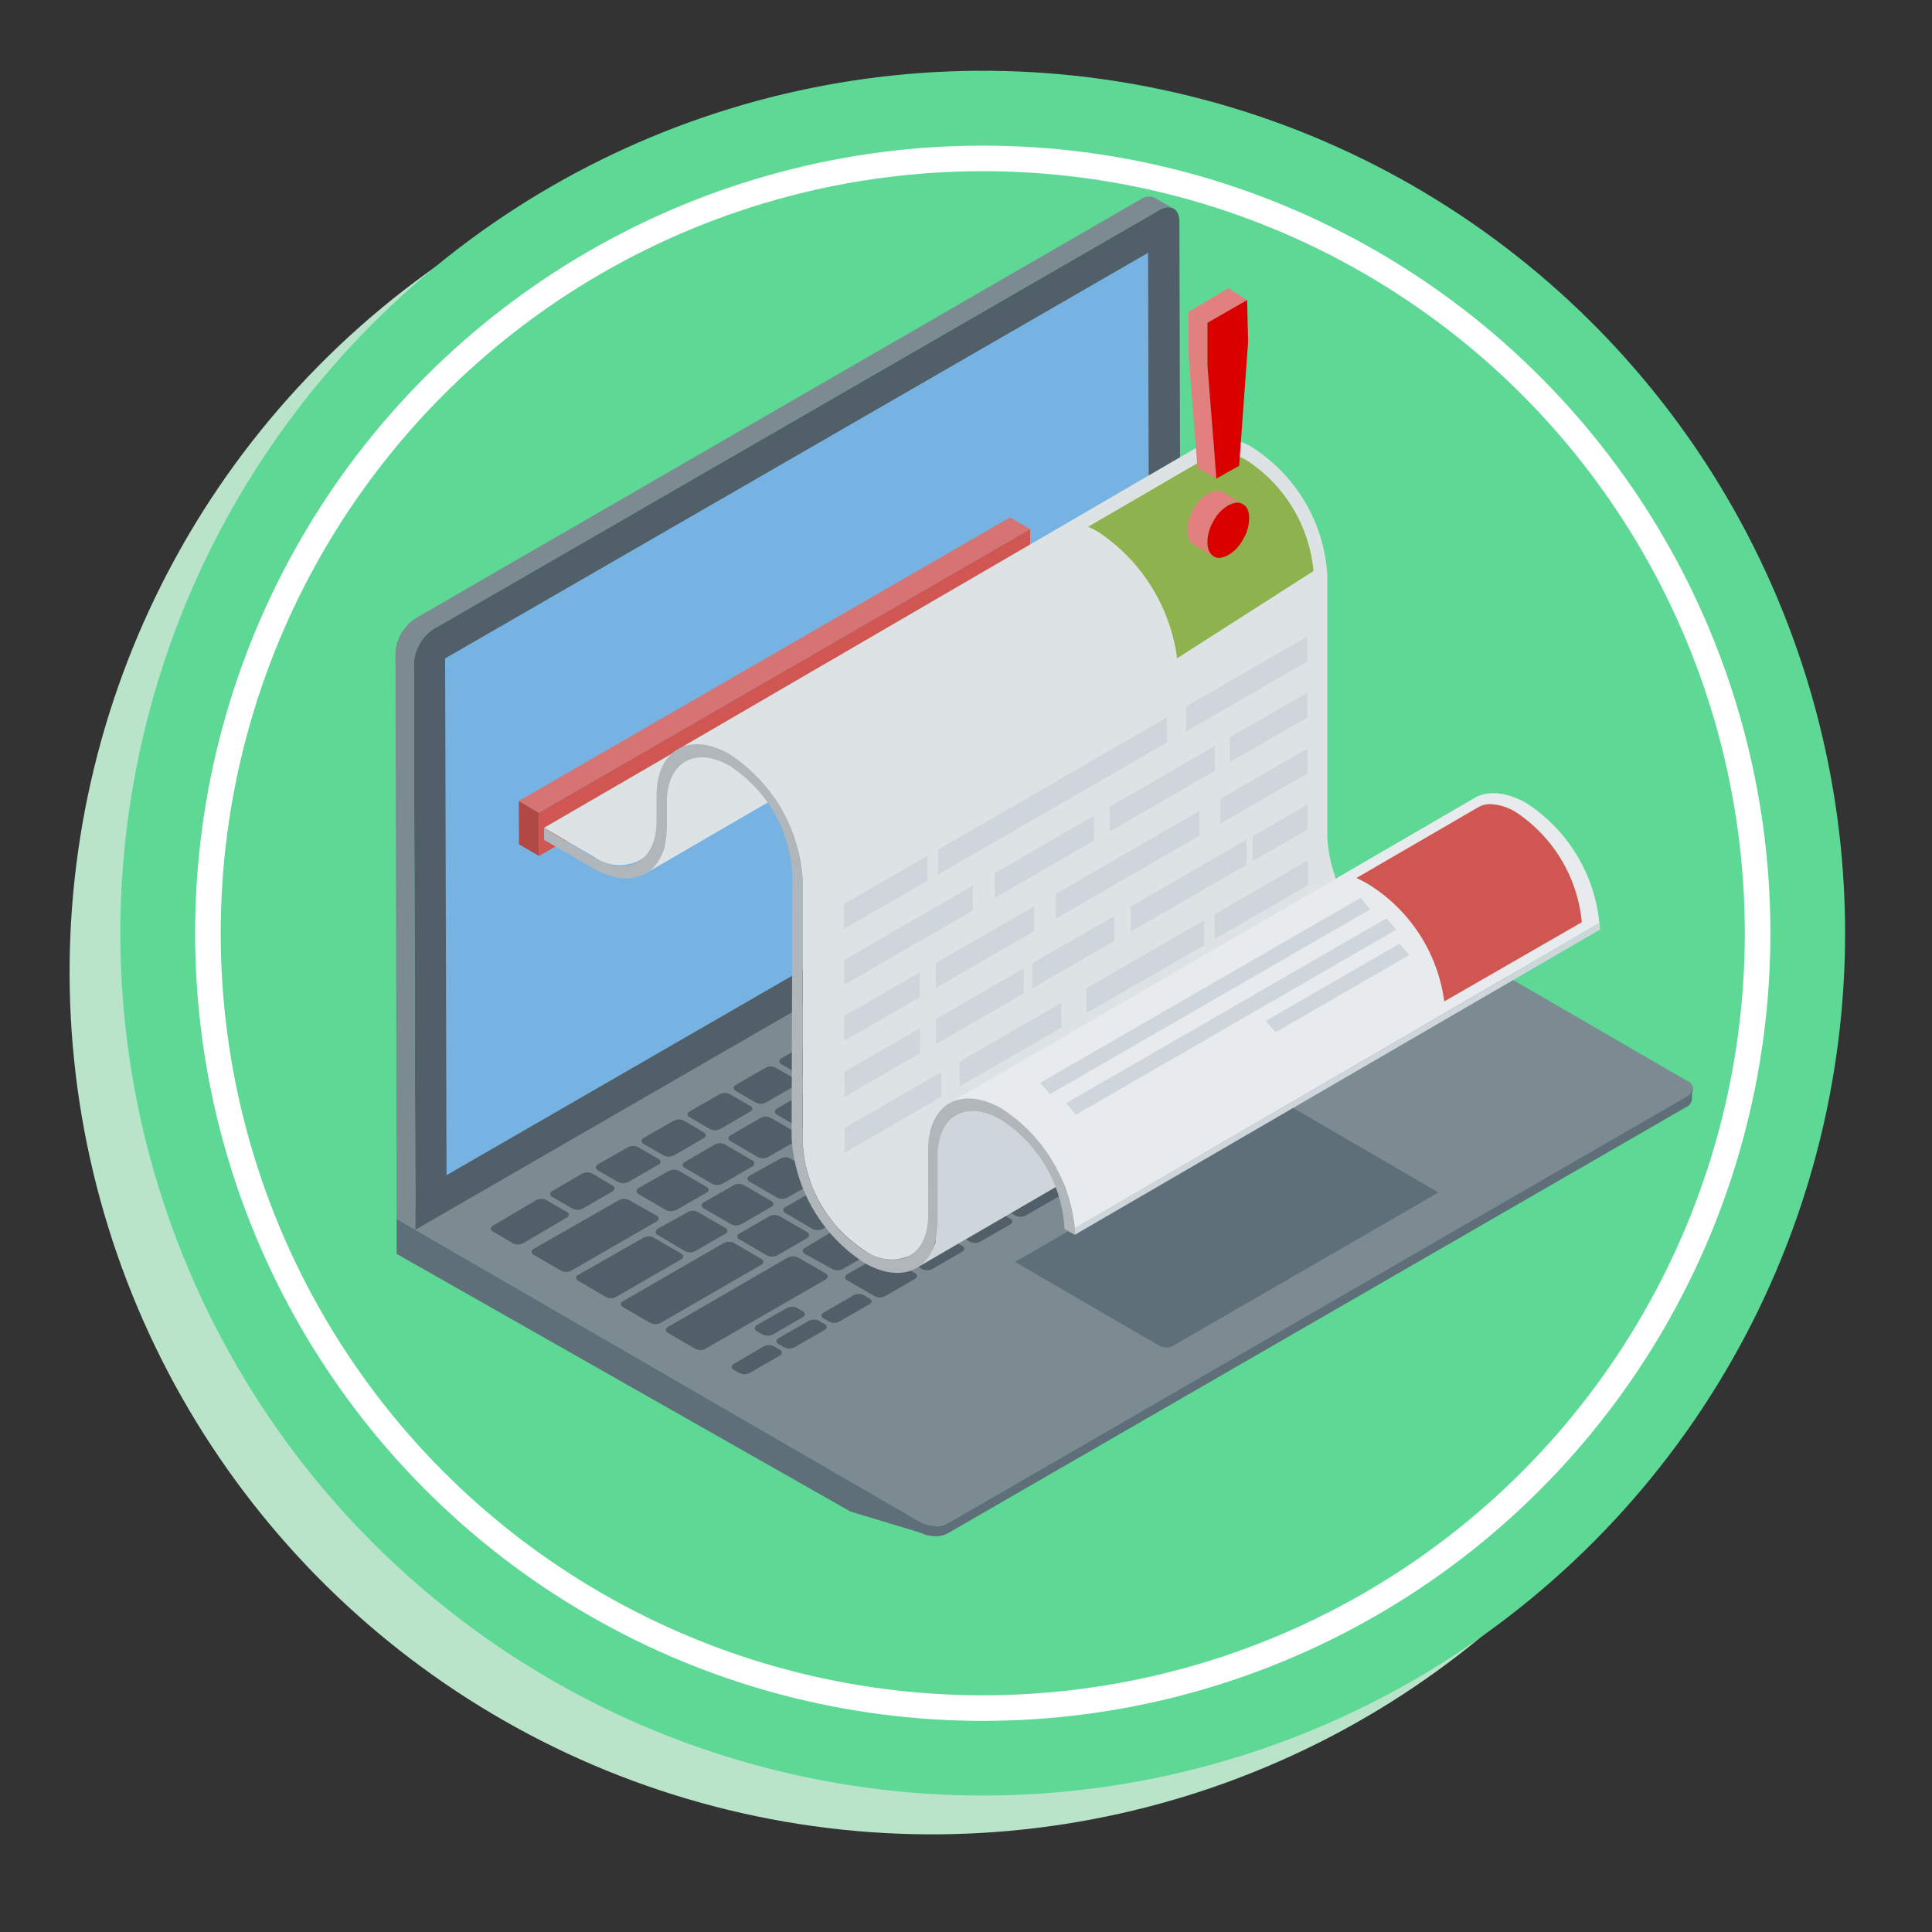 <svg xmlns="http://www.w3.org/2000/svg" viewBox="0 0 151 151"><rect x="0" y="0" width="151" height="151" fill="#333333" stroke="none"/><defs><style>.cls-1{fill:#b9e4ca;}.cls-2{fill:#5ed895;}.cls-3{fill:none;stroke:#fff;stroke-miterlimit:10;stroke-width:2px;}.cls-4{fill:#7c8a92;}.cls-5{fill:#5f6f7a;}.cls-6{fill:#505f68;}.cls-7{fill:#76b3e3;}.cls-8{fill:#b04946;}.cls-9{fill:#d57472;}.cls-10{fill:#cf5651;}.cls-11{fill:#dde2e5;}.cls-12{fill:#cfd6db;}.cls-13{fill:#b0b6b9;}.cls-14{fill:#fff;isolation:isolate;opacity:0.3;}.cls-15{fill:#8eb24d;}.cls-16{fill:#e27f7f;}.cls-17{fill:#da0000;}</style></defs><g id="OBJECTS"><circle class="cls-1" cx="72.84" cy="75.98" r="67.4" transform="translate(-18.21 128.77) rotate(-76.32)"></circle><circle class="cls-2" cx="76.81" cy="72.94" r="67.4" transform="translate(-11.44 131.52) rotate(-77.1)"></circle><circle class="cls-3" cx="76.81" cy="72.94" r="60.56"></circle><path class="cls-4" d="M90.88,60.72l41,23.77a.66.66,0,0,1,0,1.25L74.16,119A2.33,2.33,0,0,1,72,119L31,95.27Z"></path><path class="cls-5" d="M31,95.27V98l35.47,20.14,5.5,1.66a2.39,2.39,0,0,0,1.14.26v-.81A2.25,2.25,0,0,1,72,119Zm42.11,24v.81a2.11,2.11,0,0,0,1-.26l57.69-33.3a.72.72,0,0,0,.44-.63V85.1a.75.75,0,0,1-.44.63L74.17,119A2.26,2.26,0,0,1,73.15,119.29Z"></path><path class="cls-6" d="M90.6,16.42c.87-.51,1.57-.11,1.58.89l.12,44.25L32.47,96.11l-.13-44.25a3.48,3.48,0,0,1,1.57-2.72Z"></path><path class="cls-4" d="M31.47,49.33a3.55,3.55,0,0,1,1-1L89.16,15.57a1.11,1.11,0,0,1,1.14-.09l1.42.83a1.08,1.08,0,0,0-1.12.11L33.92,49.15a2.93,2.93,0,0,0-1.05,1.05,3.47,3.47,0,0,0-.52,1.66l.11,44.25L31,95.28,30.91,51A3.22,3.22,0,0,1,31.47,49.33Z"></path><path class="cls-6" d="M92.11,64.82a.87.87,0,0,1,.8,0l1.57.91a.24.24,0,0,1,0,.46l-2.33,1.35a.9.9,0,0,1-.8,0l-1.57-.91c-.22-.13-.22-.33,0-.46Zm-3.57,2.06a.86.86,0,0,1,.78,0l1.57.91a.24.24,0,0,1,0,.45l-2.34,1.36a1,1,0,0,1-.81,0l-1.57-.91c-.22-.13-.21-.34,0-.47ZM84.94,69a.85.85,0,0,1,.79,0l1.57.91a.24.24,0,0,1,0,.46L85,71.68a.88.88,0,0,1-.79,0l-1.57-.91c-.22-.13-.22-.33,0-.46ZM81.36,71a.91.91,0,0,1,.79,0l1.57.92a.24.24,0,0,1,0,.46l-2.33,1.35a.94.94,0,0,1-.82,0L79,72.84c-.22-.13-.2-.34,0-.47ZM77.77,73.1a.89.89,0,0,1,.81,0l1.57.91c.21.12.2.34,0,.47l-2.34,1.35a.88.88,0,0,1-.79,0l-1.57-.91c-.22-.13-.23-.33,0-.46Zm17.54-6.42a.85.85,0,0,1,.79,0l2.14,1.25a.24.24,0,0,1,0,.46l-2.34,1.35a.87.87,0,0,1-.8,0L93,68.48c-.22-.13-.22-.32,0-.46Zm-3.58,2.06a.88.88,0,0,1,.79,0L94.66,70a.25.25,0,0,1,0,.47L92.33,71.8a.91.91,0,0,1-.82,0l-2.14-1.24c-.22-.13-.2-.34,0-.47Zm-3.59,2.08a.83.83,0,0,1,.78,0l2.14,1.24c.22.13.24.33,0,.46l-2.34,1.35a.89.89,0,0,1-.81,0l-2.14-1.25c-.22-.12-.21-.32,0-.45Zm-3.58,2.06a.88.88,0,0,1,.79,0l2.14,1.24c.22.13.23.34,0,.47l-2.33,1.35a.91.91,0,0,1-.82,0L82.2,74.7c-.22-.13-.21-.34,0-.47ZM81,75a.92.92,0,0,1,.81,0l2.14,1.25a.26.26,0,0,1,0,.48L81.56,78a.87.87,0,0,1-.8,0l-2.14-1.25c-.22-.13-.22-.32,0-.45ZM98.79,68.7a.87.87,0,0,1,.8,0l2.13,1.24c.23.13.22.33,0,.46l-4.16,2.4a.87.87,0,0,1-.8,0l-2.13-1.24c-.22-.13-.22-.33,0-.46Zm-5.5,3.18a.89.89,0,0,1,.81,0l2.13,1.24c.23.13.21.34,0,.47l-2.34,1.35a.9.9,0,0,1-.8,0L91,73.69a.25.25,0,0,1,0-.46ZM89.69,74a.92.92,0,0,1,.81,0l2.14,1.25c.22.13.21.33,0,.46L90.28,77a.88.88,0,0,1-.79,0l-2.14-1.24c-.22-.13-.2-.34,0-.46ZM86.1,76a.89.89,0,0,1,.81,0L89,77.26c.23.13.21.34,0,.47l-2.34,1.35a.88.88,0,0,1-.79,0l-2.13-1.24a.24.24,0,0,1,0-.46Zm16.18-5.3a.87.87,0,0,1,.8,0L105.21,72c.22.13.22.33,0,.46l-5.09,2.94a.89.89,0,0,1-.81,0l-2.13-1.24c-.23-.13-.21-.33,0-.46ZM95.92,74.4a.85.85,0,0,1,.79,0l2.13,1.24c.22.13.23.33,0,.46L96.5,77.45a.85.85,0,0,1-.79,0l-2.13-1.24c-.23-.13-.22-.33,0-.46Zm9.83-1.65a.89.89,0,0,1,.81,0L108.7,74c.22.12.21.32,0,.45l-6.85,4a.89.89,0,0,1-.78,0l-2.14-1.25c-.22-.13-.24-.33,0-.46ZM92.34,76.47a.89.89,0,0,1,.81,0l2.13,1.24c.22.13.21.34,0,.47l-2.33,1.35a.87.87,0,0,1-.8,0L90,78.28c-.23-.13-.22-.33,0-.46Zm5.38.91a.87.87,0,0,1,.8,0l2.14,1.25c.22.12.22.32,0,.45l-2.34,1.35a.85.85,0,0,1-.79,0L95.39,79.2c-.22-.13-.23-.34,0-.47Zm11.52-2.61a.89.89,0,0,1,.81,0L112.18,76c.22.13.22.33,0,.46l-3.42,2a.88.88,0,0,1-.79,0l-2.14-1.24c-.22-.13-.24-.34,0-.46Zm-4.51,2.6a.93.93,0,0,1,.83,0l2.13,1.24c.22.13.21.34,0,.47l-2.34,1.35a.85.85,0,0,1-.79,0l-2.13-1.24c-.22-.13-.24-.34,0-.47Zm-3.65,2.11a.93.93,0,0,1,.83,0l2.14,1.24c.22.13.2.34,0,.47l-2.34,1.35a.88.88,0,0,1-.79,0l-2.14-1.25c-.22-.12-.24-.33,0-.46Zm-12.32-1a.92.92,0,0,1,.81,0l2.14,1.24c.22.13.2.35,0,.47l-2.34,1.36a.88.88,0,0,1-.79,0l-2.14-1.24c-.22-.13-.22-.33,0-.45Zm5.35.94a.91.91,0,0,1,.82,0l2.14,1.24c.22.13.2.33,0,.47l-2.33,1.35a.88.88,0,0,1-.79,0l-2.14-1.25a.24.24,0,0,1,0-.46ZM74.19,75.16a.88.88,0,0,1,.79,0l1.57.91a.24.24,0,0,1,0,.46l-2.34,1.35a.92.92,0,0,1-.81,0L71.83,77c-.22-.13-.2-.34,0-.46ZM77.39,77a.86.86,0,0,1,.78,0l2.14,1.25c.22.13.24.33,0,.46L78,80.08a.89.89,0,0,1-.81,0L75,78.84c-.22-.13-.21-.34,0-.46ZM82.5,78.1a.92.92,0,0,1,.81,0l2.13,1.24c.23.13.21.34,0,.46l-2.32,1.35a.92.92,0,0,1-.81,0l-2.13-1.24a.24.24,0,0,1,0-.46Zm2.69,2.5a.87.87,0,0,1,.8,0l2.13,1.24c.23.13.21.34,0,.47l-2.34,1.35a.85.85,0,0,1-.79,0l-2.14-1.24c-.23-.13-.22-.33,0-.46Zm5.31,1a.91.91,0,0,1,.82,0l2.14,1.25c.22.12.19.33,0,.46L91.1,84.61a.88.88,0,0,1-.79,0l-2.14-1.24a.25.25,0,0,1,0-.47ZM70.59,77.24a.89.89,0,0,1,.81,0l1.57.92c.21.12.21.33,0,.47L70.62,80a.87.87,0,0,1-.8,0l-1.57-.91a.24.24,0,0,1,0-.46Zm3.2,1.86a.87.87,0,0,1,.8,0l2.14,1.24a.26.26,0,0,1,0,.48l-2.33,1.35a.92.92,0,0,1-.81,0l-2.14-1.24c-.22-.13-.2-.34,0-.46Zm5.14,1.07a.88.88,0,0,1,.79,0l2.13,1.24a.24.24,0,0,1,0,.46l-2.34,1.35a.89.89,0,0,1-.81,0L76.57,82c-.22-.13-.21-.34,0-.47Zm2.68,2.49a.87.87,0,0,1,.8,0l2.14,1.24c.22.13.21.33,0,.46l-2.34,1.36a.91.91,0,0,1-.79,0l-2.13-1.25c-.23-.13-.22-.33,0-.45Zm5.29,1a.89.89,0,0,1,.81,0l2.14,1.24c.22.13.21.33,0,.46L87.5,86.69a.87.87,0,0,1-.8,0l-2.14-1.25a.25.25,0,0,1,0-.47ZM67,79.31a.87.87,0,0,1,.8,0l1.57.91c.21.12.22.33,0,.46L67,82a.86.86,0,0,1-.78,0l-1.57-.91c-.23-.13-.23-.33,0-.46Zm3.2,1.86a.85.85,0,0,1,.79,0l2.14,1.25c.22.13.23.33,0,.46l-2.34,1.35a.87.87,0,0,1-.8,0L67.87,83c-.22-.13-.22-.32,0-.45Zm5.12,1.08a.88.88,0,0,1,.79,0l2.14,1.24c.22.13.2.34,0,.46L75.92,85.3a.89.89,0,0,1-.81,0L73,84.07c-.22-.13-.21-.34,0-.47ZM78,84.73a.89.89,0,0,1,.81,0L81,86c.22.13.2.34,0,.47l-2.34,1.35a.85.85,0,0,1-.79,0l-2.13-1.24c-.23-.13-.23-.33,0-.46Zm5.26,1a.87.87,0,0,1,.8,0L86.23,87c.22.13.22.32,0,.45l-2.34,1.35a.85.85,0,0,1-.79,0L81,87.53c-.22-.13-.23-.33,0-.46Zm14.15-4.14a.93.93,0,0,1,.83,0l2.13,1.24c.22.13.2.34,0,.47L98,84.64a.85.85,0,0,1-.79,0L95.12,83.4c-.22-.13-.25-.34,0-.47Zm-34-.21a.86.86,0,0,1,.78,0l1.57.91a.24.24,0,0,1,0,.45L63.46,84.1a1,1,0,0,1-.81,0l-1.57-.92c-.23-.12-.21-.34,0-.47Zm3.2,1.86a.86.86,0,0,1,.78,0l2.14,1.24a.25.25,0,0,1,0,.47l-2.34,1.35a.91.91,0,0,1-.82,0l-2.14-1.24c-.22-.13-.2-.34,0-.47Zm5.09,1.09a.9.9,0,0,1,.8,0l2.13,1.24c.23.13.2.34,0,.46l-2.34,1.35a.89.89,0,0,1-.81,0l-2.13-1.24c-.22-.13-.21-.34,0-.47Zm2.72,2.48a.89.89,0,0,1,.81,0L77.39,88c.22.13.21.34,0,.47L75,89.85a.83.83,0,0,1-.78,0L72.11,88.6c-.22-.13-.22-.32,0-.45ZM59.84,83.45a.85.85,0,0,1,.79,0l1.57.91a.24.24,0,0,1,0,.46l-2.34,1.35a.88.88,0,0,1-.79,0l-1.57-.91c-.22-.13-.22-.33,0-.46ZM63,85.31a.83.83,0,0,1,.78,0L66,86.55c.22.13.24.33,0,.47l-2.33,1.34a.89.89,0,0,1-.81,0l-2.14-1.25c-.22-.12-.21-.32,0-.45Zm5.1,1.09a.85.85,0,0,1,.79,0l2.13,1.24c.23.13.23.33,0,.46l-2.35,1.35a.89.89,0,0,1-.81,0l-2.13-1.24c-.22-.13-.2-.34,0-.47Zm2.73,2.46a.89.89,0,0,1,.81,0l2.13,1.24c.22.13.21.34,0,.47l-2.34,1.35a.87.87,0,0,1-.8,0l-2.13-1.24c-.23-.13-.22-.33,0-.46ZM56.26,85.52a.85.85,0,0,1,.79,0l1.57.91a.24.24,0,0,1,0,.46l-2.34,1.35a.9.9,0,0,1-.8,0l-1.57-.92c-.23-.12-.21-.33,0-.46Zm3.2,1.85a.88.88,0,0,1,.79,0l2.14,1.24c.22.13.23.34,0,.47l-2.35,1.35a.89.89,0,0,1-.81,0L57.1,89.19c-.22-.13-.2-.34,0-.46Zm5.08,1.11a.82.82,0,0,1,.79,0l2.14,1.24c.23.13.22.32,0,.46l-2.34,1.34a.86.86,0,0,1-.81,0l-2.14-1.24c-.22-.12-.2-.34,0-.47Zm2.75,2.45a.89.89,0,0,1,.81,0l2.14,1.24c.22.13.2.34,0,.47L67.88,94a.88.88,0,0,1-.79,0L65,92.74a.25.25,0,0,1,0-.46ZM52.67,87.59a.9.9,0,0,1,.8,0L55,88.5c.21.12.21.33,0,.46l-2.34,1.35a.88.88,0,0,1-.79,0l-1.57-.91c-.22-.13-.23-.33,0-.46Zm3.2,1.86a.85.85,0,0,1,.79,0l2.14,1.24a.26.26,0,0,1,0,.48l-2.34,1.35a.87.87,0,0,1-.8,0l-2.14-1.25c-.22-.12-.22-.32,0-.45ZM79.68,87.8a.91.91,0,0,1,.82,0L82.64,89c.22.13.2.34,0,.47l-2.34,1.35a.83.83,0,0,1-.78,0l-2.14-1.24c-.22-.13-.24-.34,0-.47Zm-3.6,2.08a.9.9,0,0,1,.8,0L79,91.13c.22.13.21.33,0,.46l-2.34,1.34a.86.86,0,0,1-.81,0L73.73,91.7c-.22-.13-.22-.34,0-.47ZM72.47,92a.9.9,0,0,1,.8,0l2.14,1.24c.22.13.22.33,0,.46L73.06,95a.87.87,0,0,1-.8,0l-2.14-1.24a.25.25,0,0,1,0-.47Zm21.32-8.27a.91.91,0,0,1,.82,0l2.14,1.24c.22.13.21.34,0,.47L80.17,95a.89.89,0,0,1-.81,0l-2.14-1.24a.26.26,0,0,1,0-.48ZM76,94a.89.89,0,0,1,.81,0l2.14,1.24c.22.13.22.33,0,.46l-2.34,1.35a.9.9,0,0,1-.8,0l-2.14-1.24a.26.26,0,0,1,0-.48ZM61,90.55a.85.85,0,0,1,.79,0l2.13,1.24c.23.13.22.33,0,.46L61.53,93.6a.87.87,0,0,1-.8,0l-2.14-1.24c-.22-.13-.21-.34,0-.47ZM63.72,93a.9.9,0,0,1,.8,0l2.14,1.24c.22.13.2.34,0,.46L64.3,96.05a.91.91,0,0,1-.79,0L61.38,94.8c-.23-.13-.21-.34,0-.45Zm5.14,1.06a.87.87,0,0,1,.8,0L71.8,95.3c.22.13.21.33,0,.46l-2.34,1.35a.83.83,0,0,1-.78,0l-2.14-1.25c-.22-.12-.24-.33,0-.46Zm3.39,2.07a1,1,0,0,1,.81,0l2.14,1.24c.22.13.22.34,0,.46l-2.33,1.35a.89.89,0,0,1-.81,0L69.91,98a.26.26,0,0,1,0-.48ZM49.09,89.66a.85.85,0,0,1,.79,0l1.57.91a.24.24,0,0,1,0,.46l-2.34,1.35a.92.92,0,0,1-.81,0l-1.57-.91c-.22-.13-.2-.34,0-.47Zm3.2,1.85a.89.89,0,0,1,.78,0l2.14,1.25c.22.13.24.33,0,.46l-2.35,1.35a.94.94,0,0,1-.82,0l-2.14-1.25c-.22-.13-.19-.34,0-.46Zm5.06,1.12a.87.87,0,0,1,.8,0l2.13,1.24c.23.13.22.33,0,.46l-2.34,1.35a.86.86,0,0,1-.81,0L55,94.44c-.22-.12-.21-.33,0-.46Zm2.78,2.43a.89.89,0,0,1,.81,0l2.14,1.24c.22.13.21.34,0,.47l-2.34,1.35a.88.88,0,0,1-.79,0L57.8,96.87a.24.24,0,0,1,0-.46Zm5.11,1.07a1,1,0,0,1,.82,0l2.14,1.25c.22.13.2.33,0,.46l-2.34,1.35a.88.88,0,0,1-.79,0L62.91,98c-.22-.13-.23-.34,0-.46Zm3.31,2.13a.89.89,0,0,1,.81,0l2.14,1.24c.22.13.22.33,0,.46l-2.33,1.35a.89.89,0,0,1-.81,0l-2.14-1.24a.26.26,0,0,1,0-.48ZM45.49,91.73a.92.92,0,0,1,.81,0l1.57.92c.21.12.21.33,0,.47l-2.33,1.34a.87.87,0,0,1-.8,0l-1.57-.91a.24.24,0,0,1,0-.46ZM41.91,93.8a.87.87,0,0,1,.8,0l1.57.91a.24.24,0,0,1,0,.46l-3.39,2a.9.9,0,0,1-.8,0l-1.57-.92c-.22-.12-.22-.33,0-.45Zm6.47,0a.85.85,0,0,1,.79,0L51.31,95c.22.13.23.34,0,.47l-6.66,3.84a.87.87,0,0,1-.8,0l-2.14-1.24c-.23-.13-.22-.33,0-.46Zm5.38.93a.88.88,0,0,1,.79,0l2.13,1.24c.23.14.23.33,0,.46l-2.34,1.35a.89.89,0,0,1-.81,0L51.4,96.52c-.22-.13-.2-.34,0-.47Zm-3.46,2a.85.85,0,0,1,.79,0l2.14,1.24c.22.13.22.33,0,.46l-5.09,2.94a.85.85,0,0,1-.79,0L45.2,100.1c-.22-.13-.22-.33,0-.46Zm6.27.42a.9.9,0,0,1,.8,0l2.13,1.24a.25.25,0,0,1,0,.46l-7.88,4.55a.91.91,0,0,1-.79,0l-2.14-1.24c-.22-.14-.22-.34,0-.46Zm5,1.14a.91.91,0,0,1,.82,0l2.14,1.24c.22.13.2.34,0,.47l-9.4,5.42a.83.83,0,0,1-.78,0l-2.14-1.24c-.22-.13-.23-.34,0-.47Zm5.16,2.94a.85.85,0,0,1,.79,0l.42.25c.23.13.25.33,0,.46l-2.34,1.35a.86.86,0,0,1-.81,0l-.42-.24c-.22-.13-.22-.33,0-.46Zm-5.22,1a.85.85,0,0,1,.79,0l.44.26c.23.13.22.33,0,.46l-2.34,1.35a.87.87,0,0,1-.8,0l-.45-.26c-.22-.13-.2-.34,0-.47Zm1.71,1a.91.91,0,0,1,.79,0l.43.25c.22.13.23.34,0,.47l-2.34,1.35a.91.91,0,0,1-.82,0l-.43-.25c-.22-.13-.2-.34,0-.46Zm-3.53,2a.89.89,0,0,1,.81,0l.42.25a.25.25,0,0,1,0,.48l-2.33,1.35a.92.92,0,0,1-.81,0l-.43-.25c-.22-.13-.22-.33,0-.46Z"></path><path class="cls-5" d="M91.65,105.2l20.78-12-11.3-6.57a1.15,1.15,0,0,0-1,0l-20.8,12,11.3,6.56A1.13,1.13,0,0,0,91.65,105.2Z"></path><polygon class="cls-7" points="34.79 51.46 34.9 91.85 89.84 60.15 89.73 19.76 34.79 51.46"></polygon><polygon class="cls-8" points="42.13 66.9 40.56 65.99 40.55 62.6 42.12 63.52 42.13 66.9"></polygon><polygon class="cls-9" points="42.12 63.52 40.55 62.6 78.94 40.44 80.51 41.36 42.12 63.52"></polygon><polygon class="cls-10" points="80.51 41.36 80.52 44.73 42.13 66.9 42.12 63.52 80.51 41.36"></polygon><path class="cls-11" d="M94.05,34.68a4.11,4.11,0,0,1,4,.4,12.74,12.74,0,0,1,5.69,9.86l0,20.52a10.87,10.87,0,0,0,4.89,8.47,3.44,3.44,0,0,0,3.49.32l-41,23.88a3.5,3.5,0,0,1-3.5-.36,10.72,10.72,0,0,1-4.88-8.42l0-20.52A12.72,12.72,0,0,0,57,58.92c-1.57-.89-3-1-4-.36Z"></path><path class="cls-11" d="M83.57,40.87l3.85,2.24a3.55,3.55,0,0,0,3.54.31L49.87,67.3a3.48,3.48,0,0,1-3.49-.36L42.52,64.7Z"></path><path class="cls-11" d="M52.11,64.63,93.17,40.77a4,4,0,0,1-1.66,3.64L50.45,68.27A4,4,0,0,0,52.11,64.63Z"></path><polygon class="cls-11" points="52.12 62.69 93.18 38.83 93.17 40.77 52.12 64.63 52.12 62.69"></polygon><path class="cls-12" d="M73.29,95.46,114.35,71.6a4,4,0,0,1-1.66,3.64L71.63,99.1A4,4,0,0,0,73.29,95.46Z"></path><path class="cls-11" d="M93.18,38.83,52.12,62.69a3.43,3.43,0,0,1,1.44-3.16L94.61,35.67A3.44,3.44,0,0,0,93.18,38.83Z"></path><polygon class="cls-12" points="73.3 90.33 114.36 66.47 114.34 71.6 73.29 95.46 73.3 90.33"></polygon><path class="cls-12" d="M114.36,66.47,73.3,90.33a3.47,3.47,0,0,1,1.44-3.16L115.8,63.31A3.48,3.48,0,0,0,114.36,66.47Z"></path><polygon class="cls-12" points="83.98 96 125.03 72.14 125.06 72.65 84 96.51 83.98 96"></polygon><path class="cls-11" d="M119.36,62.81A12.64,12.64,0,0,1,125,72.14L84,96a12.62,12.62,0,0,0-5.68-9.33c-1.64-1-3.1-1-4.15-.43l41.06-23.86C116.26,61.77,117.72,61.86,119.36,62.81Z"></path><path class="cls-13" d="M62.73,68.82l0,20.51a10.78,10.78,0,0,0,4.87,8.45c2.72,1.57,4.93.31,4.94-2.78V89.87c0-3.61,2.57-5.07,5.8-3.2A12.62,12.62,0,0,1,84,96l0,.51-.8-.46a10.83,10.83,0,0,0-5-8.55c-2.69-1.55-4.9-.29-4.91,2.83v5.13c0,3.62-2.59,5.06-5.74,3.24a12.5,12.5,0,0,1-5.68-9.83l.06-20.51a10.79,10.79,0,0,0-4.9-8.5c-2.69-1.55-4.9-.29-4.91,2.83v1.94c0,3.62-2.59,5.06-5.74,3.24l-3.86-2.23v-.92L46.38,67c2.71,1.57,4.92.31,4.93-2.78V62.23c0-3.62,2.56-5.1,5.71-3.29A12.61,12.61,0,0,1,62.73,68.82Z"></path><path class="cls-14" d="M119.36,62.81A12.64,12.64,0,0,1,125,72.14L84,96a12.62,12.62,0,0,0-5.68-9.33c-1.64-1-3.1-1-4.15-.43l41.06-23.86C116.26,61.77,117.72,61.86,119.36,62.81Z"></path><polygon class="cls-12" points="102.16 49.75 102.17 51.7 92.7 57.17 92.7 55.21 102.16 49.75"></polygon><polygon class="cls-12" points="94.95 58.3 94.96 60.24 86.73 64.99 86.73 63.05 94.95 58.3"></polygon><polygon class="cls-12" points="85.5 63.76 85.51 65.7 77.75 70.18 77.74 68.24 85.5 63.76"></polygon><polygon class="cls-12" points="87.08 71.59 87.09 73.55 80.7 77.24 80.7 75.28 87.08 71.59"></polygon><polygon class="cls-12" points="93.74 63.38 93.74 65.32 82.52 71.8 82.52 69.86 93.74 63.38"></polygon><polygon class="cls-12" points="97.43 65.62 97.44 67.58 88.39 72.81 88.38 70.85 97.43 65.62"></polygon><polygon class="cls-12" points="91.2 56.07 91.21 58.03 73.31 68.36 73.31 66.41 91.2 56.07"></polygon><polygon class="cls-12" points="82.95 78.37 82.96 80.32 75 84.91 74.99 82.97 82.95 78.37"></polygon><polygon class="cls-12" points="80.01 75.68 80.02 77.64 73.15 81.6 73.14 79.64 80.01 75.68"></polygon><polygon class="cls-12" points="76.04 69.22 76.04 71.16 65.97 76.98 65.97 75.03 76.04 69.22"></polygon><polygon class="cls-12" points="72.49 66.88 72.49 68.83 65.96 72.61 65.95 70.65 72.49 66.88"></polygon><polygon class="cls-12" points="102.19 58.5 102.19 60.45 95.38 64.38 95.38 62.43 102.19 58.5"></polygon><polygon class="cls-12" points="102.17 54.13 102.18 56.08 96.12 59.57 96.11 57.63 102.17 54.13"></polygon><polygon class="cls-12" points="80.82 70.84 80.82 72.78 73.14 77.22 73.13 75.27 80.82 70.84"></polygon><polygon class="cls-12" points="73.56 83.79 73.57 85.73 66.01 90.1 66 88.16 73.56 83.79"></polygon><polygon class="cls-12" points="71.92 80.35 71.92 82.31 66 85.73 65.99 83.77 71.92 80.35"></polygon><polygon class="cls-12" points="71.91 75.98 71.91 77.93 65.99 81.35 65.98 79.4 71.91 75.98"></polygon><polygon class="cls-12" points="102.2 62.87 102.2 64.83 97.91 67.3 97.91 65.35 102.2 62.87"></polygon><polygon class="cls-12" points="102.21 67.25 102.21 69.2 94.93 73.4 94.92 71.46 102.21 67.25"></polygon><polygon class="cls-12" points="94.11 71.93 94.11 73.88 84.92 79.18 84.92 77.23 94.11 71.93"></polygon><path class="cls-15" d="M92,51.45a14.06,14.06,0,0,0-6.2-9.9,7.56,7.56,0,0,0-.75-.38l9.52-5.54a1.83,1.83,0,0,1,.93-.23,4,4,0,0,1,2,.62,11.6,11.6,0,0,1,5.16,8.61Z"></path><polygon class="cls-12" points="106.33 70.18 107.1 71.07 82.06 85.52 81.3 84.63 106.33 70.18"></polygon><polygon class="cls-12" points="108.37 71.77 109.13 72.66 84.1 87.12 83.33 86.22 108.37 71.77"></polygon><polygon class="cls-12" points="109.39 73.75 110.15 74.64 99.69 80.68 98.93 79.79 109.39 73.75"></polygon><path class="cls-10" d="M112.88,78.27A12.75,12.75,0,0,0,106.77,69c-.26-.14-.51-.27-.75-.38l9.52-5.53a1.81,1.81,0,0,1,.93-.24,4.15,4.15,0,0,1,2,.62,11.62,11.62,0,0,1,5.16,8.61Z"></path><path class="cls-16" d="M94.83,43.46l-1.55-.93c-.31-.16-.46-.54-.46-1.09a3.28,3.28,0,0,1,.46-1.63,3.11,3.11,0,0,1,1.16-1.24c.47-.23.86-.31,1.17-.07l1.47.85a1.22,1.22,0,0,0-1.16.08,3,3,0,0,0-1.16,1.24,3.15,3.15,0,0,0-.47,1.63A1.5,1.5,0,0,0,94.83,43.46Z"></path><path class="cls-16" d="M96,39.5a3,3,0,0,0-1.17,1.25,3.22,3.22,0,0,0-.46,1.62,1.2,1.2,0,0,0,.46,1.09l-1.55-.93c-.31-.16-.46-.54-.46-1.09a3.28,3.28,0,0,1,.46-1.63,3.11,3.11,0,0,1,1.16-1.24Z"></path><path class="cls-16" d="M94.83,43.46l-1.55-.93c-.31-.16-.46-.54-.46-1.09a3.28,3.28,0,0,1,.46-1.63l1.48.86a3.15,3.15,0,0,0-.47,1.63A1.5,1.5,0,0,0,94.83,43.46Z"></path><path class="cls-17" d="M97.16,39.43c.31.15.47.54.47,1.08a3.24,3.24,0,0,1-.47,1.63A3,3,0,0,1,96,43.38c-.47.24-.86.31-1.17.08s-.46-.54-.46-1.09a3.22,3.22,0,0,1,.46-1.62A3,3,0,0,1,96,39.5C96.46,39.27,96.85,39.19,97.16,39.43Z"></path><polygon class="cls-16" points="95.07 37.41 93.59 36.56 92.89 27.64 94.37 28.57 95.07 37.41"></polygon><polygon class="cls-16" points="94.37 28.57 92.89 27.64 92.89 24.38 94.37 25.23 94.37 28.57"></polygon><polygon class="cls-16" points="94.37 25.23 92.89 24.38 96 22.52 97.47 23.45 94.37 25.23"></polygon><polygon class="cls-17" points="96.85 36.4 95.07 37.41 94.37 28.57 94.37 25.23 97.47 23.45 97.55 26.7 96.85 36.4"></polygon></g></svg>